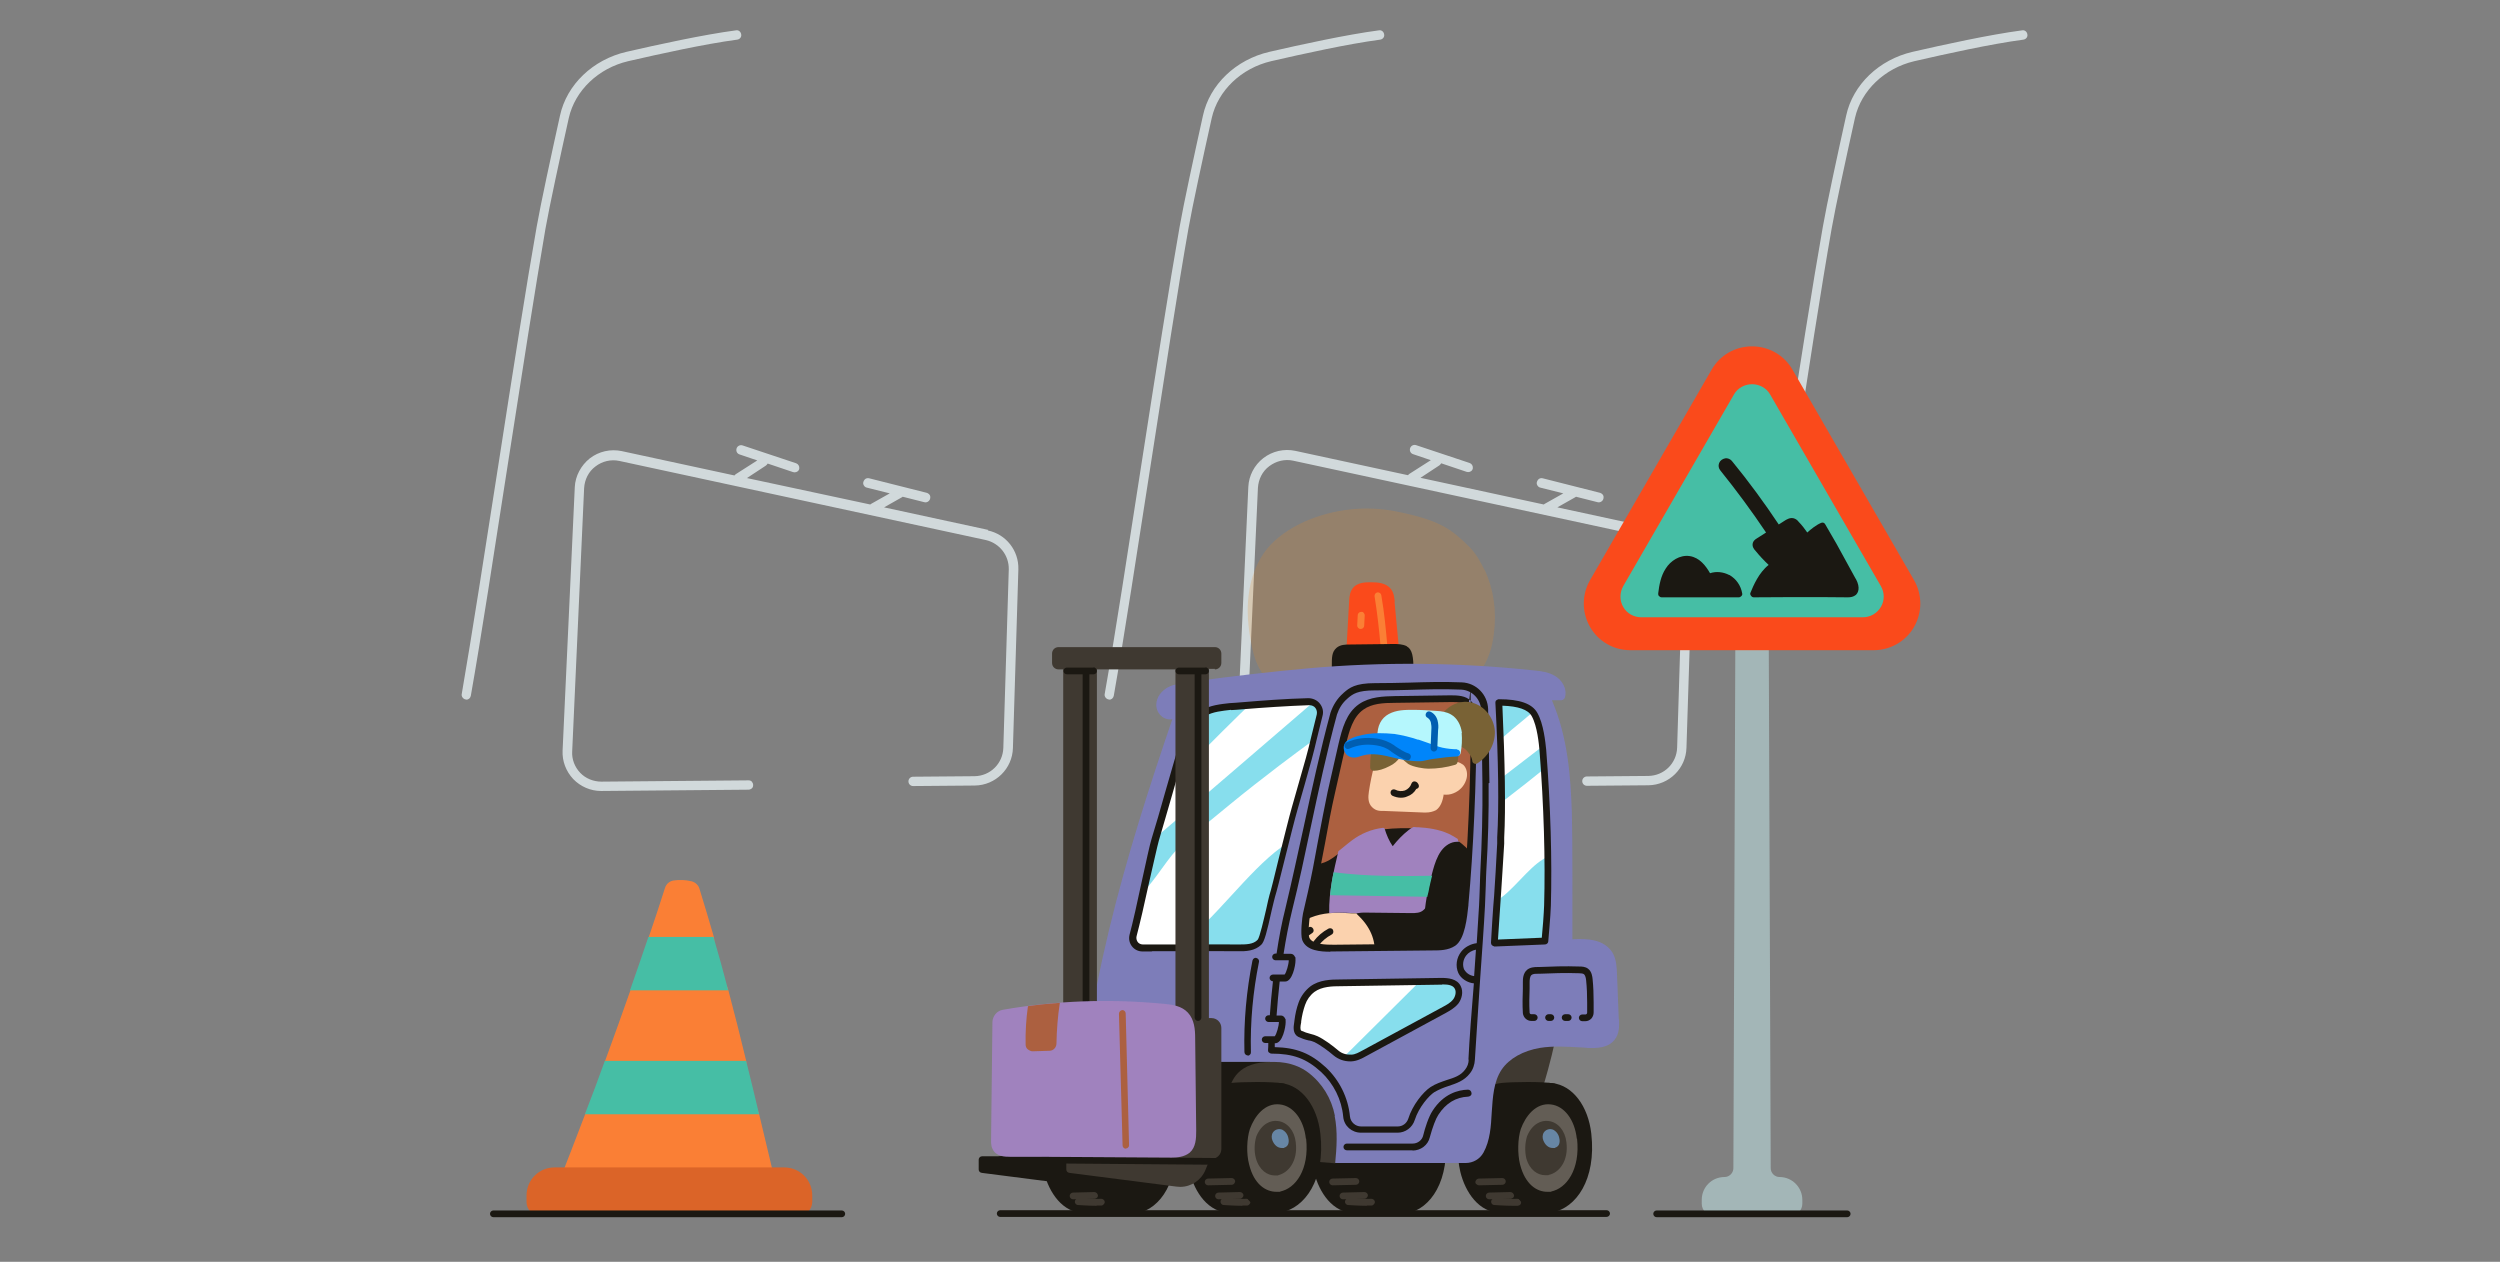 <?xml version="1.0" encoding="UTF-8"?><svg id="a" xmlns="http://www.w3.org/2000/svg" width="964.3" height="486.7" viewBox="0 0 964.3 486.7"><rect x="0" y="0" width="964.3" height="486.7" fill="#808080" stroke="none"/><defs><style>.ds{fill:#46bea5;}.dt{fill:#fbd2ae;}.du{fill:#3f3931;}.dv{fill:#7d7db9;}.dw{fill:#ed871b;isolation:isolate;opacity:.2;}.dx{fill:#a3b6b7;}.dy{fill:#6786a5;}.dz{fill:#0085fa;}.ea{fill:#fff;}.eb{fill:#635d55;}.ec{fill:#1b1812;}.ed{fill:#fa7f35;}.ee{fill:#005eb1;}.ef{fill:#87deed;}.eg{fill:#a082be;}.eh{fill:#fa4a1b;}.ei{fill:#b5f7fd;}.ej{fill:#db6428;}.ek{fill:#d1d9db;}.el{fill:#796235;}.em{fill:#ac6040;}.en{fill:#2a3640;}</style></defs><g id="b"><g id="c"><path id="d" class="ek" d="M381.2,204.4l-40.2-8.7,6.9-3.9c.1,0,.2-.2.3-.2l8.3,2.1c.6.2,1.3,0,1.8-.5s.6-1.2.5-1.8-.7-1.1-1.3-1.3l-22.2-5.6c-.6-.2-1.4,0-1.8.5s-.7,1.2-.5,1.8.7,1.2,1.4,1.3l8.8,2.2-7.1,4c-.1,0-.3.2-.4.3l-47.6-10.2,7.3-4.8c.3-.2.5-.5.7-.8l9.8,3.3c.2,0,.4.1.6.1.9,0,1.7-.6,1.8-1.5s-.4-1.7-1.2-2l-20.7-6.9c-.9-.3-2,.2-2.3,1.2s.2,2,1.2,2.3l6.8,2.3-8.3,5.3c-.2.2-.4.3-.5.5l-43.5-9.4c-4.3-.9-8.8.1-12.3,2.8-3.4,2.7-5.6,6.8-5.8,11.1l-4.7,101.6c-.2,4.1,1.3,8,4.1,11,2.8,2.9,6.7,4.6,10.7,4.6h.2l56.7-.5c.5,0,.9-.2,1.3-.5.4-.4.5-.8.5-1.3s-.2-.9-.5-1.3c-.4-.4-.8-.5-1.3-.5l-56.7.5c-3.1,0-6.1-1.2-8.2-3.4s-3.3-5.2-3.1-8.3l4.6-101.5c.2-3.3,1.7-6.4,4.4-8.4,2.6-2,6-2.8,9.2-2.1l141.3,30.5c5.3,1.2,9,5.9,8.9,11.3l-2.1,68.9c-.2,6-5,10.8-11.1,10.9l-23.7.2c-1,0-1.8.8-1.8,1.8s.8,1.8,1.8,1.8h0l23.8-.2c8-.1,14.5-6.5,14.7-14.5l2.1-68.9c.2-7.2-4.7-13.5-11.8-15Z"/><path id="e" class="ek" d="M640.9,204.4l-40.2-8.7,6.9-3.9c.1,0,.2-.2.3-.2l8.3,2.1c.6.2,1.3,0,1.8-.5s.6-1.2.5-1.8-.7-1.1-1.3-1.3l-22.1-5.6c-.6-.2-1.4,0-1.8.5s-.7,1.2-.5,1.8c.2.6.7,1.2,1.4,1.3l8.8,2.2-7.1,4c-.1,0-.3.2-.4.3l-47.6-10.3,7.3-4.8c.3-.2.5-.5.7-.8l9.8,3.3c.2,0,.4.1.6.1.9,0,1.7-.6,1.8-1.5s-.4-1.7-1.2-2l-20.7-6.9c-.9-.3-2,.2-2.3,1.2s.2,2,1.2,2.3l6.8,2.3-8.3,5.3c-.2.2-.4.3-.5.5l-43.5-9.4c-4.3-.9-8.8.1-12.3,2.8-3.5,2.7-5.6,6.8-5.8,11.1l-4.6,101.6c-.2,4.1,1.3,8,4.1,11s6.7,4.6,10.7,4.6h.2l56.7-.5c.5,0,.9-.2,1.3-.5.4-.4.5-.8.5-1.3s-.2-.9-.5-1.3c-.4-.4-.8-.5-1.3-.5l-56.7.5c-3.1,0-6.1-1.2-8.2-3.4-2.1-2.2-3.3-5.2-3.1-8.3l4.6-101.5c.2-3.3,1.7-6.4,4.4-8.4s6-2.8,9.2-2.1l141.3,30.5c5.3,1.2,9,5.9,8.9,11.3l-2.1,68.9c-.2,6-5,10.8-11.1,10.9l-23.7.2c-1,0-1.8.8-1.8,1.8s.8,1.8,1.8,1.8h0l23.7-.2c8-.1,14.5-6.5,14.7-14.5l2.2-68.9c.2-7.2-4.8-13.5-11.8-15Z"/><path id="f" class="ek" d="M179.9,269.8h-.3c-1-.2-1.7-1.2-1.5-2.1,3.8-22,9.2-56.6,14.4-90.1,5.2-33.5,10.6-68.1,14.5-90.1,1.5-8.6,5.7-28,9-42.9,2.6-12,12.7-21.6,25.6-24.6,12.2-2.8,29.5-6.6,42.3-8.3,1-.2,1.9.6,2,1.6.2,1-.6,1.9-1.6,2-12.7,1.7-29.8,5.5-42,8.3-11.5,2.7-20.5,11.3-22.9,21.9-3.3,14.8-7.5,34.2-9,42.7-3.8,22-9.2,56.6-14.4,90.1-5.2,33.5-10.5,68.1-14.4,90.1-.2.9-.9,1.5-1.8,1.5Z"/><path id="g" class="ek" d="M427.9,269.8h-.3c-1-.2-1.7-1.2-1.5-2.1,3.9-22,9.2-56.6,14.4-90.1,5.2-33.4,10.6-68.1,14.5-90.1,1.5-8.6,5.7-28,9-42.9,2.6-12,12.7-21.6,25.6-24.6,12.2-2.8,29.5-6.6,42.3-8.3,1-.2,1.9.6,2,1.6.2,1-.6,1.9-1.6,2-12.7,1.7-29.8,5.5-42,8.3-11.5,2.7-20.5,11.3-22.9,21.9-3.3,14.8-7.5,34.2-9,42.7-3.9,22-9.2,56.6-14.4,90.1-5.2,33.4-10.5,68.1-14.4,90.1-.2.9-.9,1.5-1.8,1.5Z"/><path id="h" class="ek" d="M675.9,269.8h-.3c-1-.2-1.7-1.2-1.5-2.1,3.9-22,9.2-56.6,14.5-90.1,5.2-33.5,10.6-68.1,14.5-90.1,1.5-8.6,5.7-28,9-42.9,2.6-12,12.7-21.6,25.6-24.6,12.2-2.8,29.5-6.6,42.3-8.3,1-.2,1.9.6,2,1.6.2,1-.6,1.9-1.6,2-12.7,1.7-29.8,5.5-42,8.3-11.5,2.7-20.5,11.3-22.9,21.9-3.3,14.8-7.5,34.2-9,42.7-3.9,22-9.2,56.6-14.4,90.1s-10.6,68.1-14.5,90.1c-.2.9-.9,1.5-1.8,1.5Z"/></g><g id="i"><g id="j"><g id="k"><g id="l"><path id="m" class="dx" d="M686.4,454c-1.8,0-3.4-1.5-3.4-3.4h0l-.8-215.5c0-.7-.6-1.3-1.3-1.3h-10.2c-.4,0-.7.2-.9.4s-.4.6-.4.9l-.8,215.5c0,1.8-1.5,3.4-3.4,3.4-4.9,0-8.8,3.9-8.8,8.8v1.5c0,2.6,2.1,4.6,4.6,4.6h29.6c2.6,0,4.6-2.1,4.6-4.6v-1.5c0-4.8-3.9-8.8-8.8-8.8h0Z"/><path id="n" class="eh" d="M738.3,223.8l-46.9-81.2c-3.2-5.6-9.1-9-15.6-9s-12.4,3.4-15.6,9l-46.9,81.2c-3.2,5.6-3.2,12.4,0,18,3.2,5.6,9.1,9,15.6,9h93.8c6.4,0,12.4-3.4,15.6-9,3.2-5.6,3.2-12.4,0-18h0Z"/><path id="o" class="ds" d="M725.5,226.1l-42.7-73.9c-1.4-2.5-4.1-4-7-4s-5.6,1.5-7,4l-42.7,73.9c-1.4,2.5-1.4,5.6,0,8,1.4,2.5,4.1,4,7,4h85.4c2.9,0,5.5-1.5,7-4s1.4-5.6,0-8h0Z"/><path id="p" class="ec" d="M715.8,223.3l-7.4-13.5c-1.3-2.2-4.3-7.4-4.4-7.6-.3-.6-1-.8-1.6-.5-1.9.8-4,2.5-5.3,3.7-1-1.4-2-2.8-3.3-4.1-.5-.7-1.2-1.2-2-1.4-1.4-.3-2.5.4-3.2.8l-2.5,1.6c-5.6-8.4-11.6-16.6-18-24.4-.6-.8-1.7-1.3-2.7-1.1s-1.9.8-2.3,1.8-.2,2.1.5,2.9c6.2,7.7,12.1,15.7,17.6,23.9l-3.6,2.3c-.7.4-1.3,1-1.5,1.7-.4,1.4.5,2.5.9,2.9,1.6,2,3.4,3.9,5.2,5.6-3.8,3-5.9,8-7,10.7-.2.4-.1.8.2,1.2.3.4.6.6,1.1.6h0c.3,0,24.6-.2,36,0h.3c1.1,0,2.1-.2,3-.9.8-.7,2-2.6,0-6.3Z"/><path id="q" class="ec" d="M667,221.8c-2.3-1.2-5-1.5-7.4-.7-1.6-2.8-4-6-7.8-6.6-3.9-.6-7.5,1.9-9.3,4.8-1.9,2.9-2.5,6.3-2.9,9.6,0,.4,0,.7.3,1,.3.3.6.5,1,.5h29.8c.4,0,.7-.2,1-.5.3-.3.4-.7.3-1-.5-3-2.3-5.6-4.9-7.1h0Z"/><path id="r" class="ec" d="M712.5,469.5h-73.5c-.7,0-1.3-.6-1.3-1.3s.6-1.3,1.3-1.3h73.5c.7,0,1.3.6,1.3,1.3s-.6,1.3-1.3,1.3Z"/></g></g></g></g><g id="s"><g id="t"><g id="u"><g id="v"><path id="w" class="ed" d="M214.8,458c3.7-9.4,7.3-18.8,10.9-28.2,1.5-4,9.4-12.2,9.4-12.2,0,0-2.7-5.6-1.7-8.4,3.3-9.1,6.6-18.1,9.8-27.3,1.2-3.5,8.4-10.3,8.4-10.3,0,0-2.5-6.9-1.3-10.3,2.1-6.2,4.2-12.5,6.2-18.8.5-1.6,1.8-2.7,3.5-2.9,2.2-.3,4.5-.2,6.6.3,1.5.3,2.8,1.5,3.2,2.9,1.9,6.1,3.7,12.3,5.5,18.4,1,3.4-1.9,10.3-1.9,10.3,0,0,6.7,6.9,7.5,10.3,2.4,9.1,4.7,18.1,6.9,27.3.8,3.5-2.3,10.3-2.3,10.3,0,0,6.4,6.9,7.3,10.3,2.3,9.5,4.5,19,6.8,28.5l-84.8-.4Z"/><path id="x" class="ej" d="M302.5,450.3h-88.6c-6,0-10.8,4.8-10.8,10.8v2.6c0,2.9,2.4,5.2,5.2,5.2h99.7c2.9,0,5.2-2.3,5.3-5.2v-2.6c0-6-4.8-10.8-10.8-10.8h0Z"/><path id="y" class="ds" d="M243.1,382h37.8c-1.8-6.9-3.7-13.8-5.7-20.6h-25.1c-2.3,6.9-4.7,13.7-7.1,20.6Z"/><path id="z" class="ds" d="M225.6,429.8h67.2c-1.6-6.9-3.3-13.7-5-20.6h-54.5c-2.5,6.9-5,13.7-7.7,20.6Z"/><path id="aa" class="ec" d="M324.7,469.5h-134.4c-.7,0-1.3-.6-1.3-1.3s.6-1.3,1.3-1.3h134.4c.7,0,1.3.6,1.3,1.3s-.6,1.3-1.3,1.3Z"/></g></g></g></g><g id="ab"><g id="ac"><g id="ad"><g id="ae"><g id="af"><g id="ag"><path id="ah" class="em" d="M517.7,287.1c1.3-5.4,2.8-11.3,7.3-14.5,3.7-2.6,8.5-2.8,13.1-2.8l21.5-.3c2.5,0,5.2,0,7,1.8,1.6,1.7,1.8,4.3,1.8,6.7,0,21.9-1,49-3.1,70.8-.4,4.1-1.1,12.7-4.5,15-2.3,1.5-5.1,1.6-7.9,1.6l-38.4.4c-3.2,0-9.4.2-10.9-3.6-.7-1.8,0-7.9.4-9.6.6-2.8,1.3-5.5,1.9-8.3,2.6-11.2,5.1-27.5,7.7-38.6,1.4-6.2,2.7-12.4,4.1-18.6Z"/><path id="ai" class="ec" d="M578,354.3c-.8-3.6-1.8-7.1-3-10.6-1.3-3.8-2.9-7.4-4.9-10.7v-.2c-2.7-4.6-6.6-8.3-11.3-10.6-4-1.9-8.3-2.4-11.6-2.6-4.6-.3-9.1-.2-13.6.3-4.3.5-8.4,2.1-11.8,4.8-1.2.9-2.3,1.8-3.4,2.8-2.4,2-4.7,4-7.4,5.1-4.3,1.6-8.9,1.6-13.7,1.5h-1.8c-1.3,0-4,0-4,0-.5,0-1,.3-1.3.8s0,1.1.3,1.5c1.3,1.2,2,4.4,1.5,6.4l-.7,2,.5.5c.4.4.5.8.3,1.3l-1.2,3.7c-.4,2.1-1.8,3.9-3.8,4.9l8.5,2,1.1,12.7c0,.7.6,1.2,1.3,1.2h79.9c.7,0,1.3-.6,1.3-1.3.4-5.2,0-10.3-1-15.4h0Z"/><path id="aj" class="eg" d="M562.6,323.8c-1.2-.8-2.4-1.5-3.6-2.1-4.1-1.9-8.5-2.4-11.8-2.6-.5,0-1.1,0-1.7-.1-.1,0-.2,0-.3,0-.7.3-1.3.7-1.9,1.2-2.3,1.8-4.3,3.9-6.1,6.2-1.4-2-2.4-4.4-3.1-6.7-.1-.3-.4-.4-.6-.4-4.4.5-8.5,2.2-12.1,4.9-1.2.9-2.4,1.9-3.5,2.8l-1.5,1.2c-.1,0-.2.2-.2.3-1.7,7.2-3.7,15.5-3.5,23.7h0c2.9-.2,5.9-.2,8.8,0h1.5c0,0,.1.2.1.2.3-.1.5-.2.8-.2.7-.1,1.4-.2,2.1-.2l18.3.2c1.8,0,3.6,0,4.9-1.3.2-.2.3-.3.4-.4,0,0,.1-.2.1-.3.3-2.7.8-5.3,1.4-8,.5-2.2,1-4.4,1.6-6.5.7-2.5,1.6-5.3,3.2-7.5,1.6-2.2,3.9-3.5,6-3.5s.4-.2.5-.4c0-.2,0-.5-.2-.6h.2Z"/><path id="ak" class="dt" d="M491.1,344.6l.7-2c.6-2-.2-5.2-1.5-6.4-.1-.1-.2-.3-.3-.4-3.7-.4-7.5-.8-11.4,0-3.2.7-6.2,2-9,3.9-2.9,2-4.7,4.2-5.8,7.2s-1.2,5.9.1,8.2c1.8,3.3,4.5,5,7.3,5s1.5-.1,2.2-.4c2.1-.7,5-2.7,6.4-4.3.5-.5.9-1,1.3-1.6,1.2.9,2.6,1.4,4,1.4.4,0,.8,0,1.3-.2,2-.6,3.9-2.8,4.2-5l1.1-3.7c.2-.5,0-.9-.3-1.3l-.4-.5Z"/><path id="al" class="ec" d="M483,354.7c-.5,0-.9-.3-1.2-.7s-.2-1,.1-1.4c1.2-1.7,1.7-3.3,1.5-4.7-.1-.6-.3-1.2-.4-1.7s-.3-1-.5-1.6c-.1-.5,0-1,.4-1.3s.9-.4,1.3-.3c.5.2.8.6.8,1,.1.4.2.9.4,1.3.3.7.4,1.4.5,2.1.3,2.1-.4,4.3-2,6.6-.2.3-.6.5-1,.5Z"/><path id="am" class="en" d="M496.2,347.8c-.2,0-.3,0-.5-.1-.7-.3-1-1-.7-1.7,1-2.6,1.1-7.4-.3-10.1-.2-.4-.2-.9,0-1.3.3-.4.7-.6,1.2-.6s.9.3,1.1.7c1.9,3.5,1.7,9.1.5,12.3-.2.5-.6.8-1.2.8h0Z"/><path id="an" class="dt" d="M564.2,294.9h0c-.9-.7-2-1.1-3.3-1.2-.5,0-1-.1-1.5-.1v-.2c.3-1.2.8-3.7-.9-5.3-.9-.9-2.2-1.2-3.4-1.3-5.8-.7-11.7-.7-17.6,0-1.6.2-3.5.6-4.8,2-1.5,1.6-2,3.7-2.4,5.6,0,.3-.2.6-.2.8-.9,3.4-1.6,6.8-2.1,10.2-.3,2-.4,4.3,1.2,5.9s3.1,1.5,4.8,1.5l15,.6h1.1c1.3,0,2.6-.3,3.8-.9,2-1.4,2.6-4,2.9-5.6v-.4c1.4.1,2.6,0,3.8-.5,2.3-.9,4.1-2.7,4.9-5.1.7-1.9.5-4.6-1.3-6.1Z"/><path id="ao" class="ec" d="M540.4,307.7c-1.2,0-2.3-.3-3.4-.8-.6-.4-.8-1.2-.5-1.8.3-.6,1.1-.8,1.7-.5,1.1.6,2.5.7,3.7.3,1.2-.5,2.1-1.4,2.5-2.6.2-.5.5-.8,1-.9.5,0,.9.1,1.3.5l.3.4c.2.3.3.6.3.9,0,.4-.2.7-.5.9-.2.1-.3.2-.5.2-.8,1.4-2,2.4-3.5,2.9-.8.4-1.7.5-2.6.5h0Z"/><path id="ap" class="en" d="M501.9,356.2c-.7-2.8-1.8-5.5-3.4-7.9-1.4-2.3-3.3-4.4-5.5-5.9-.3-.2-.5-.4-.8-.5-7.2-4.6-16.8-2.6-21.8,4.4-4,5.6-4.9,14.2-2.3,22.4,2.6,8.1,7.8,13.3,14.3,14.3.9.1,1.8.2,2.8.2,3.7,0,8-.9,10.8-3.7,2-2,3.7-4.4,4.8-7,.6-1.4,1.2-2.9,1.5-4.4.2-.8.3-1.7.2-2.6v-.8c.2-2.9,0-5.8-.7-8.5h0ZM492.2,371.6h0c-1.8,3.1-5.8,4.1-9.8,2.4-4.2-1.8-7.5-7.3-7.9-13.1-.3-5.5,2.6-10.7,6.8-12.2.8-.3,1.8-.5,2.7-.5,3,0,5.8,1.6,7.6,4,1.2,1.7,2.1,3.9,2.7,6.9.7,3.6-.2,9.1-2.2,12.5h0Z"/><path id="aq" class="dt" d="M482.9,345c-.2-.4-.3-.9-.4-1.3-.2-1,0-3.7.5-4.1.8-.7,1.2-1.5,1-2.3-.2-.8-.7-1.5-1.5-1.8-.2-.1-.4-.2-.6-.1-1.1,0-2.1.2-3.3.4-3.2.7-6.2,2-9,3.9-2.9,2-4.7,4.2-5.8,7.2s-1.2,5.9.1,8.2c1.8,3.3,4.5,5,7.3,5s1.5-.1,2.2-.4c2.1-.7,5-2.7,6.4-4.3,2.7-2.9,3.9-5.7,3.5-8.3-.1-.7-.3-1.4-.5-2.1Z"/><path id="ar" class="ec" d="M479.6,355.3c-.3,0-.6-.1-.8-.3-3.4-2.5-6.6-7.3-6.1-12.2,0-.7.7-1.3,1.4-1.2.7,0,1.3.7,1.2,1.4-.4,3.9,2.3,7.7,5,9.8.5.3.6.9.5,1.5s-.7.9-1.3.9h0Z"/><path id="as" class="ec" d="M474.7,359.1c-.2,0-.4,0-.6-.2-3.7-2-5.9-6.8-6.2-10.4,0-.7.5-1.4,1.2-1.4.7,0,1.4.5,1.4,1.2.3,2.9,2,6.9,4.9,8.4.5.3.8.9.6,1.5s-.7.9-1.3.9h0Z"/><path id="at" class="ec" d="M506.9,370.9c-3.5-5.7-9.3-9.9-16.5-11.8-5.3-1.4-10.7-1.4-16-1.4h-3.1c-24.4-.1-38.2.2-38.3.2-.7,0-1.3.6-1.3,1.3v12.7c0,.4.1.7.3.9.3.3.6.4.9.4h0l72.8-.3c.5,0,.9-.3,1.2-.7.2-.4.2-.9,0-1.3Z"/><path id="au" class="ds" d="M551.8,337.8c-11.3.2-24.3.3-36.9-1.3h-.5c0,0-.1.4-.1.4-.6,2.8-.9,5.3-1.2,7.8v.6c0,0,37,.6,37,.6h.5v-.4c.3-.9.5-1.9.7-3.1.3-1.2.5-2.4.9-3.9l.2-.7h-.7Z"/><path id="av" class="dt" d="M530,369.3c1-5.6-1-11.1-5.6-15.7l-1.3-1.3h-1.5c-4.7-.3-9.6-.5-14.3,1-9,3-14.5,8.7-15.4,16,0,.4,0,.8.3,1s.6.5,1,.5h38c-.4,0-.7-.2-1-.5-.3-.3-.4-.7-.3-1.1h0Z"/><path id="aw" class="ec" d="M499.1,370.9h0c-.4,0-.7-.2-.9-.4s-.4-.6-.4-.9c.1-4.9,2.7-9.3,6.9-11.9.6-.4,1.4-.2,1.8.5s.2,1.4-.5,1.8c-3.4,2-5.5,5.7-5.6,9.6,0,.8-.6,1.4-1.3,1.4Z"/><path id="ax" class="ec" d="M505.3,370.9h-.2c-.4,0-.6-.2-.8-.5-.2-.3-.3-.6-.3-1,.7-4.5,3.8-8.7,8.4-11.2.4-.2.9-.2,1.3,0s.6.7.6,1.2-.3.9-.7,1.1c-3.9,2.1-6.6,5.6-7.1,9.2-.1.7-.6,1.2-1.3,1.2Z"/><path id="ay" class="du" d="M600.2,394.2c-.6-.7-1.5-.8-2.1-.8s-1.6-.2-2.4-.7c-1.5-1.1-3.4-1.5-5-1.8h-.2c-2.5-.6-4.9-.9-7.4-1-5.1-.3-10.3,0-14.9.3-5.6.3-11.8,1-15.5,5.6-2.8,3.6-3,8.2-3,13.1v23.7c.1,1.6.1,4.8,2.4,6.4,1.4,1,3.1,1,4.4,1h15.3c3.4,0,7.3-.1,10.7-1.9,3.1-1.7,5.3-4.7,6.9-7,.3-.5.6-1,.9-1.5,2.4-4,4.3-8.3,5.6-12.8,1.2-3.9,4.2-15.3,4.8-20.1.2-.8,0-1.7-.4-2.3h0Z"/><path id="az" class="ec" d="M599.3,417.9c-4.3-.8-15.9-.6-20-.2-4,.4-11.3,2.8-15.5,14.1-1.8,5.5-2,14.2-.5,20.3,1.9,7.7,7.1,15.7,15.6,15.7h.6c8.7-.4,17.4,0,17.5,0,.7,0,1.3-.5,1.4-1.2,0-.1,1.6-11.8,2.6-23.4,2-22.7.4-25-1.6-25.3Z"/><path id="ba" class="du" d="M583.6,465.1c-3.1,0-7-.3-7.2-.3-.5,0-.9-.3-1.1-.7-.2-.4-.2-.9.1-1.3s.7-.6,1.2-.6c0,0,5.6.4,8.7.2.7,0,1.3.5,1.4,1.3s-.5,1.3-1.3,1.4c-.5,0-1.1,0-1.8,0Z"/><path id="bb" class="du" d="M574.4,462.6c-.7,0-1.3-.6-1.3-1.3s.6-1.3,1.3-1.3l8.2-.2c.7,0,1.3.6,1.4,1.3,0,.4-.1.7-.4.9s-.6.4-.9.4l-8.3.2h0Z"/><path id="bc" class="du" d="M570.5,457.2c-.5,0-.9-.3-1.2-.6s-.3-.9,0-1.3c.2-.4.7-.7,1.2-.7l9-.2c.7,0,1.3.6,1.3,1.3s-.6,1.3-1.3,1.3l-9,.2h0Z"/><path id="bd" class="ec" d="M557.4,438.1c0-.7-.6-1.2-1.3-1.2h-48.7c-.7,0-1.3.5-1.3,1.2-.5,4.8-.2,10.1.8,14.1,1.9,7.7,7.1,15.7,15.6,15.7h.6c5.4-.3,10.8-.2,14.2-.1,1.8.4,3.6.5,5.4.2,4.6-.8,8.8-4.1,11.5-9.1,3-5.5,4.1-12.7,3.3-20.7Z"/><path id="be" class="du" d="M527.2,465.1c-3.1,0-7-.3-7.2-.3-.7,0-1.3-.7-1.2-1.4s.7-1.3,1.4-1.2c0,0,5.6.4,8.7.2.5,0,.9.2,1.2.6s.3.9,0,1.3-.6.7-1.1.7c-.6,0-1.2,0-1.8,0Z"/><path id="bf" class="du" d="M518,462.6c-.7,0-1.3-.6-1.3-1.3s.6-1.3,1.3-1.3l8.2-.2c.5,0,.9.2,1.2.6s.3.9,0,1.3-.6.7-1.1.7l-8.3.2h0Z"/><path id="bg" class="du" d="M514,457.2c-.7,0-1.3-.6-1.3-1.3s.6-1.3,1.3-1.3l9-.2c.7,0,1.3.6,1.3,1.3s-.6,1.3-1.3,1.3l-9,.2h0Z"/><path id="bh" class="ec" d="M453.2,438.1c0-.7-.6-1.2-1.3-1.2h-48.7c-.7,0-1.3.5-1.3,1.2-.5,4.8-.2,10.1.8,14.1,1.9,7.7,7.1,15.7,15.6,15.7h.6c5.4-.3,10.8-.2,14.2-.1,1.8.4,3.6.5,5.4.2,4.6-.8,8.8-4.1,11.5-9.1,3-5.5,4.1-12.7,3.2-20.7Z"/><path id="bi" class="du" d="M423,465.1c-3.1,0-7-.3-7.2-.3-.7,0-1.3-.7-1.2-1.4s.7-1.3,1.4-1.2c0,0,5.6.4,8.7.2.5,0,.9.2,1.2.6s.3.9,0,1.3-.6.7-1.1.7c-.6,0-1.2,0-1.8,0Z"/><path id="bj" class="du" d="M413.9,462.6c-.7,0-1.3-.6-1.3-1.3s.6-1.3,1.3-1.3l8.2-.2c.7,0,1.3.6,1.4,1.3,0,.4-.1.7-.4.9s-.6.4-.9.4l-8.3.2h0Z"/><path id="bk" class="dw" d="M572.5,219.7c-1.3-2.7-3.1-6.2-5.9-8.9-6.6-6.5-10.9-10.1-27.9-13.5-11.9-2.4-24.2-1-35.3,3.8-6.2,2.8-11.1,6.3-14.6,10.5-3.9,4.8-6.4,11.1-7.2,18.1-.7,5.7-.3,12.1,1.2,19.3h0c0,.3.2.7.2,1,.8,3.7,1.9,6.6,3.4,8.9,1.5,2.4,3.8,5,6.9,5.3h1.4c.8.2,1.6.2,2.4.3,1.9.3,3.8.5,5.7.8l1.8.3c3.2.5,6.4.9,9.7,1.4,4.4.6,8.1,1,11.6,1.3s6.8.4,10,.4c8.5,0,16-1,22.7-2.9.8-.2,1.6-.5,2.3-.7,1.3-.5,2.6-.9,3.8-1.5.3-.1.5-.2.8-.3.8-.3,1.5-.6,2.2-1.1,1.8-1.4,3.3-3.1,4.4-5,2.1-3.4,3.5-7.6,4.1-12.6,1.2-8.9-.1-17.5-3.6-24.9Z"/><path id="bl" class="eh" d="M538,232.1c-.2-1.5-.3-3.4-1.5-4.9-1.9-2.5-5.5-2.6-7.4-2.6-1.8,0-5.5-.2-7.4,2.4-1.1,1.5-1.2,3.3-1.3,4.7l-1,17.8c0,.4.1.7.4,1s.6.4.9.4h0l17.6-.4c.4,0,.7-.2.9-.4s.4-.6.3-1l-1.6-17Z"/><path id="bm" class="ed" d="M533.8,250.3c-.7,0-1.3-.5-1.3-1.2-.5-5.7-1.2-12.3-2.3-19.1-.1-.7.4-1.4,1.1-1.5s1.4.4,1.5,1.1c1.2,6.9,1.8,13.6,2.3,19.3,0,.7-.5,1.4-1.2,1.4h-.1Z"/><path id="bn" class="ed" d="M524.8,242.6h0c-.4,0-.7-.2-.9-.4-.3-.3-.4-.6-.4-.9l.2-4c0-.7.6-1.3,1.4-1.3s.7.2.9.4c.3.3.4.6.4.9l-.2,4c0,.7-.6,1.3-1.3,1.3h0Z"/><path id="bo" class="ec" d="M542.7,249.3c-1.7-.9-3.7-.9-5.3-.9l-16.9.2c-1.4,0-3.5,0-5,1.3-1.8,1.6-1.8,3.6-1.8,7.2v1.3c0,.7.6,1.3,1.3,1.3s1.3-.6,1.3-1.3h26.3c0,.7.6,1.3,1.3,1.3s1.3-.6,1.3-1.3c0-5-.4-7.9-2.6-9.1Z"/><path id="bp" class="dv" d="M624.4,393.2h0c-.1-3.4-.6-14.2-.7-17.6-.1-2.5-.2-5.5-1.7-8.1-3.3-5.3-9.8-5.5-15.5-5.2,0-9.4.1-39.3-.2-48.9-.5-14-1.5-28.8-7.7-43.3h3.7c.6-.1,1.1-.5,1.3-1,1-3.3-1-6.7-3.7-8.3-2.4-1.5-5.1-1.9-8.2-2.2-29-3.1-58.2-3.4-87.2-.8-13.2,1.2-28.5,2.9-46.7,5.4-2.3.3-5,.7-7.3,1.9-2.2,1.2-4.5,3.6-4.5,6.8,0,1.7.8,3.4,2.2,4.5,1.1.9,2.6,1.3,4,1h0c-17.5,51.2-35.4,109.8-36.1,165.1,0,.4.1.7.4.9s.6.4.9.4c.3.1.6.3.9.4.6.4,1.4.7,2.2.8h50.1l10.6-4.6,34,8.2h50.1c2.9,0,5.5-1.5,6.9-4,2.6-4.7,2.9-10.2,3.2-15.6.4-5.8.7-11.7,3.8-16.4,2.9-4.3,8.3-7.3,14.8-8.4,5-.8,10.2-.5,15.3-.2,1,0,2,.1,3,.2,3.7.2,8.2,0,10.6-3.3,1.7-2.2,1.7-5,1.6-7.8ZM565.3,348.7c-.4,4.1-1.1,12.7-4.5,15-2.3,1.5-5.1,1.6-7.9,1.6l-38.4.4c-3.2,0-9.4.2-10.9-3.6-.7-1.8,0-7.9.4-9.6.6-2.8,1.3-5.5,1.9-8.3,2.6-11.2,5.1-27.5,7.7-38.6,1.4-6.2,2.8-12.4,4.2-18.5,1.3-5.4,2.8-11.3,7.3-14.5,3.7-2.6,8.5-2.8,13.1-2.8l21.5-.3c2.5,0,5.2,0,7,1.8,1.6,1.7,1.8,4.3,1.8,6.7-.1,21.9-1.1,48.9-3.2,70.7h0Z"/><path id="bq" class="ef" d="M504.9,270.6c-12.3.4-27.5,1.8-30.1,1.9-3.6.4-7.4.8-10.4,2.6-4.8,2.8-6.7,8.2-8.2,13.1-3,9.7-7.5,26-10.5,35.7-1.4,4.5-6.2,28.3-8.5,36.9-.3,1.2,0,2.4.7,3.4.7.9,1.8,1.5,3,1.5,12.3,0,24.6-.3,37,0,3,0,6.1,0,8.3-2.1,1.5-1.5,3.9-14.9,4.9-17.9,1-3.1,6.8-27.3,8.7-33.7,1.9-6.3,3.7-12.7,5.4-19,1.3-4.8,2.7-11.2,4.2-16.9.4-1.3,0-2.7-.7-3.7-.9-1.1-2.3-1.7-3.6-1.6Z"/><path id="br" class="du" d="M514.9,430.4c-1.3-6.7-4.9-12.6-10.3-16.7-2.5-1.9-6.8-4.1-13.2-4.1h-65.5l1.6,35.5h42.9l44.6,3.6c.6-6.1,1-12.3-.2-18.3Z"/><path id="bs" class="ef" d="M578.1,270.9c6.2,0,11.8,1,13.8,4.6,2,3.6,2.9,9.6,3.2,13.6,1.5,19,2.4,41,1.8,60-.1,3.7-1,13.7-1,13.7l-19.6.8s.9-15.1,1.2-17.9c.4-4.4,1.1-18.4,1.3-22.8.6-11.1.4-28.6-.7-52.1Z"/><path id="bt" class="ec" d="M473.6,422.8c1-6.4,4-13.2,16.9-13.2h-25.7c.2,3.7.4,7.3.9,11,.1,1,.3,2.1.9,3,.9,1.3,6.2,3.8,7-.8Z"/><path id="bu" class="ec" d="M494.9,417.9c-4.3-.8-15.9-.6-20-.2-4,.4-11.3,2.8-15.5,14.1-1.8,5.5-2,14.2-.5,20.3,1.9,7.7,7.1,15.7,15.6,15.7h.6c8.7-.4,17.4,0,17.5,0,.7,0,1.3-.5,1.4-1.2,0-.1,1.6-11.8,2.6-23.4,2-22.7.4-25-1.6-25.3Z"/><path id="bv" class="du" d="M479.2,465.1c-3.1,0-7-.3-7.2-.3-.7,0-1.3-.7-1.2-1.4,0-.7.7-1.3,1.4-1.2,0,0,5.6.4,8.7.2.5,0,.9.2,1.2.6s.3.9,0,1.3-.6.7-1.1.7c-.6,0-1.2,0-1.8,0Z"/><path id="bw" class="du" d="M470,462.6c-.7,0-1.3-.6-1.3-1.3s.6-1.3,1.3-1.3l8.2-.2c.5,0,.9.2,1.2.6s.3.9,0,1.3-.6.7-1.1.7l-8.3.2h0Z"/><path id="bx" class="du" d="M466,457.2c-.7,0-1.3-.6-1.3-1.3s.6-1.3,1.3-1.3l9-.2c.5,0,.9.2,1.2.6s.3.9,0,1.3c-.2.4-.6.7-1.1.7l-9,.2h0Z"/><path id="by" class="ec" d="M509.3,437.3c-1.2-10.7-7.2-18.6-15-19.5-7.2-.9-13.9,4.5-17.6,14-1.8,5.5-2,14.2-.5,20.3,3,11.6,9.9,15.7,15.7,15.7s1.5,0,2.3-.2c9-1.6,17.1-12.5,15.1-30.3Z"/><path id="bz" class="eb" d="M503.7,439.2c-.8-7.3-4.8-12.6-10-13.2-5.8-.7-9.8,4.5-11.6,9.5-1.2,3.7-1.4,9.5-.3,13.6,1.9,7.9,6.6,10.6,10.5,10.6s.9,0,1.4-.1c6-1.1,11.4-8.5,10.1-20.4Z"/><path id="ca" class="du" d="M499.8,440.6c-.5-4.5-3.3-7.8-6.9-8.2-2.7-.4-6.3,1-8.3,5.9-.8,2.7-.9,5.6-.2,8.4,1.3,4.7,4.5,6.7,7.3,6.7s.8,0,1.3-.1c4-.9,7.7-5.5,6.8-12.6Z"/><path id="cb" class="dy" d="M496.7,438.1c-.4-1-1.1-1.8-2-2.3-1.3-.6-2.9-.2-3.7,1-.6.9-.6,2.1-.2,3.1.6,1.5,1.8,2.9,3.6,2.9s.6,0,.9-.1c.7-.2,1.2-.6,1.5-1.2.6-1.3.1-2.8-.1-3.4Z"/><path id="cc" class="ea" d="M578.7,285.4c.2,5.3.3,10.2.4,14.7l15.6-12,.3-.2c-.4-4-1.3-9.2-3.1-12.4-.2-.3-.4-.6-.6-.8-1.2.9-2.3,1.9-3.4,2.8-3.1,2.5-6.2,5.1-9.2,7.8Z"/><path id="cd" class="ea" d="M597.1,330.2c0-11.3-.6-22.2-1.4-33.7l-7.4,5.9-9,7c0,5.3-.1,9.8-.3,13.6-.2,4.4-.9,18.5-1.3,22.8,0,.4,0,.8-.1,1.4,5.8-3.5,11.7-12.2,17.5-15.7.7-.4,1.4-.9,2.1-1.4Z"/><path id="ce" class="ea" d="M506.7,285.4c-4.5,3.3-9,6.7-13.4,10-6.4,4.9-12.7,9.8-18.9,14.9-6.2,5-12.4,10.2-18.5,15.4-5.2,4.5-10.3,14.1-15.4,18.7-1.3,4.6-2.5,13.1-3.4,16.4-.3,1.2,0,2.4.7,3.4s1.8,1.5,3,1.5h12.8c.6-.5,1.3-.9,1.9-1.4,12.9-9.4,25.8-28.1,38.7-37.5l1.2-.8c1.4-4.7,2.8-9.3,4.2-14,1.8-6.3,3.6-12.7,5.4-19,.5-2.3,1.1-4.8,1.7-7.4Z"/><path id="cf" class="ea" d="M481.9,272c-1.3,1.2-2.5,2.3-3.7,3.5-9,8.8-17.9,17.8-26.6,26.9-2.1,6.6-3.6,12.6-5.2,18.1-.2.6-.5,1.6-.8,2.7,20.6-17.7,40.4-34.6,60.9-52.3-.5-.2-1-.3-1.6-.3-7.9.2-16.8.9-23,1.4Z"/><path id="cg" class="ec" d="M444.5,367h-3.8c-1.6,0-3.1-.7-4.1-2-1-1.3-1.3-2.9-.9-4.5,1.2-4.4,3.1-12.9,4.7-20.5,1.7-7.7,3.1-14.3,3.8-16.5,1.5-4.8,3.4-11.4,5.2-17.8,1.8-6.4,3.8-13,5.2-17.9,1.6-5.3,3.7-10.9,8.8-13.8,3.4-2,7.4-2.4,11-2.8h.1c.8,0,2.7-.2,5.4-.4,6-.5,16.1-1.3,24.7-1.5h0c1.7,0,3.4.7,4.5,2.1s1.5,3.1,1,4.8c-.7,2.7-1.4,5.7-2.1,8.5-.7,3-1.4,5.9-2.1,8.4-1.7,6.3-3.6,12.7-5.4,19.1-1,3.4-3.1,11.8-5,19.4-1.7,6.9-3.2,12.8-3.7,14.3-.3.9-.7,3-1.3,5.3-1.8,8.2-2.8,12.1-4,13.2-2.5,2.4-5.9,2.6-9.2,2.5-7-.1-14.1,0-20.9,0-3.9,0-8,0-12.2,0ZM474.8,273.8c-3.3.4-7,.7-9.9,2.4-4.2,2.5-6,7.2-7.5,12.3-1.5,4.8-3.4,11.4-5.2,17.8-1.8,6.4-3.8,13-5.2,17.9-.6,2.1-2.1,9-3.8,16.3-1.7,7.9-3.6,16.1-4.8,20.6-.2.8,0,1.6.4,2.2s1.2,1,2,1c5.3,0,10.7,0,16,0,6.9,0,14-.1,21,0,2.8,0,5.6,0,7.3-1.8.8-.9,2.4-8,3.3-11.8.5-2.4,1-4.5,1.3-5.6.5-1.4,2-7.6,3.6-14.2,1.9-7.5,4-16.1,5-19.5,1.8-6.3,3.6-12.7,5.4-19,.7-2.5,1.4-5.3,2.1-8.3.7-2.8,1.4-5.8,2.1-8.5.2-.9,0-1.8-.5-2.5s-1.4-1.1-2.4-1.1h0c-8.5.3-18.6,1-24.6,1.5-2.6.2-4.6.4-5.5.4h0Z"/><path id="ch" class="ef" d="M506.2,381.5c3.1-2.3,7.1-2.4,10.8-2.5l38.9-.6c2.4,0,5.2.2,6.4,2.4.9,1.7.4,3.9-.8,5.4-1.2,1.5-2.8,2.4-4.4,3.3l-30.8,16.7c-1.6.9-3.3,1.8-5.1,1.8-2.1.2-4.3-.6-6-1.9-2.2-1.9-5.5-4.3-7.7-5.3-1.7-.8-4.2-1-6.3-2.1-1.6-.9-.9-3.4-.7-5,.2-2.3.7-4.5,1.5-6.6.8-2.2,2.2-4.1,4.1-5.6h0Z"/><path id="ci" class="ec" d="M513.2,367.1c-3.7,0-9.3-.3-10.9-4.5-.8-2.3,0-9,.3-10.3l1.9-8.3c1.3-5.6,2.6-12.5,3.8-19.2,1.3-6.7,2.6-13.8,3.8-19.4l4.2-18.5,1.3.3-1.3-.3c1.4-5.9,3-11.9,7.9-15.3,4.2-2.9,9.5-3,13.8-3.1l21.5-.3c2.7,0,5.9.1,7.9,2.2,2,2,2.1,4.9,2.1,7.5,0,23.9-1.2,50.3-3.1,70.9v.3c-.5,4.6-1.3,13.1-5.1,15.7-2.7,1.8-6,1.8-8.6,1.8l-38.6.4h-1ZM560.3,270.8h-.6l-21.5.3c-4.8,0-9.1.3-12.3,2.6-4,2.8-5.5,8.1-6.8,13.7h0l-4.2,18.6c-1.3,5.6-2.6,12.5-3.8,19.2-1.3,6.8-2.6,13.7-3.8,19.3l-1.9,8.3c-.5,1.9-.9,7.5-.4,8.8,1.1,2.8,6.8,2.8,9.5,2.8l38.6-.4c2.3,0,5.1,0,7.2-1.4,2.8-1.9,3.6-10.2,3.9-13.7v-.4c2-20.2,3.1-47.3,3.1-70.7s-.1-4.4-1.4-5.7c-1.4-1.2-3.4-1.3-5.5-1.3Z"/><path id="cj" class="ea" d="M517,379c-3.7,0-7.7.2-10.8,2.5-1.9,1.5-3.3,3.4-4.1,5.6-.8,2.1-1.3,4.4-1.5,6.6-.2,1.6-.9,4.1.7,5,2,1.1,4.6,1.4,6.3,2.1,2.1,1,5.5,3.4,7.7,5.3.9.7,1.9,1.3,3,1.6,7.8-7.8,18.7-18.6,29.3-29.1l-30.6.5Z"/><path id="ck" class="ec" d="M432.4,446.6c-.3-.4-.6-.6-1.1-.6h-52.5c-.7,0-1.3.6-1.3,1.3v3.8c0,.7.5,1.2,1.2,1.3l41.3,5.3c.5,0,.9.1,1.4.1,4.3,0,8.2-2.6,9.8-6.6l1.4-3.5c.2-.4.1-.8-.2-1.2h0Z"/><path id="cl" class="du" d="M468.6,258.2c1.4,0,2.5-1.1,2.5-2.5v-3.6c0-1.4-1.1-2.5-2.5-2.5h-60.3c-1.4,0-2.5,1.1-2.5,2.5v3.6c0,1.4,1.1,2.5,2.5,2.5h1.8v134.6h-1.9c-2.1,0-3.8,1.7-3.8,3.8v46.7c0,2.1,1.7,3.8,3.8,3.8h3.1v4c0,.7.5,1.2,1.2,1.3l41.3,5.3c.5,0,.9.1,1.4.1,4.3,0,8.2-2.6,9.8-6.6l1.4-3.5c.1-.2.1-.5,0-.7h.9c2.1,0,3.8-1.7,3.8-3.8v-46.7c0-2.1-1.7-3.8-3.8-3.8h-1v-134.7h2.3ZM423.1,258.2h30.3v134.6h-30.3v-134.6Z"/><path id="cm" class="ec" d="M473,449.3h0l-87.2-.7c-.7,0-1.3-.6-1.3-1.3s.6-1.3,1.3-1.3h0l87.2.7c.7,0,1.3.6,1.3,1.3s-.6,1.3-1.3,1.3h0Z"/><path id="cn" class="ec" d="M421.8,257.5h-10.3c-.7,0-1.3.6-1.3,1.3s.6,1.3,1.3,1.3h6.1v132.4c0,.7.6,1.3,1.3,1.3s1.3-.6,1.3-1.3v-132.4h1.6c.7,0,1.3-.6,1.3-1.3s-.6-1.4-1.3-1.4h0Z"/><path id="co" class="ec" d="M465,257.5h-10.3c-.7,0-1.3.6-1.3,1.3s.6,1.3,1.3,1.3h6.1v132.4c0,.7.6,1.3,1.3,1.3s1.3-.6,1.3-1.3v-132.4h1.6c.7,0,1.3-.6,1.3-1.3s-.6-1.4-1.3-1.4h0Z"/><path id="cp" class="eg" d="M461.4,436.1l-.4-35.5c0-3.6-.3-7.3-2.8-10-2.4-2.6-6-3.1-9.2-3.4-20.8-2-41.7-1.3-62.2,2.3-2.3.4-3.9,2.4-4,4.7l-.5,43.5c0,.3,0,.7,0,1,0,1.4-.2,2.9.5,4.4,1.3,3,4.8,3.1,6.9,3.1h.2c2.7,0,5.5,0,8.2,0h4l49.4.3h.5c2,0,4.8-.2,6.9-1.9,2.4-2.1,2.5-5.5,2.5-8.5Z"/><path id="cq" class="em" d="M434.3,443.1c-.7,0-1.3-.6-1.3-1.3l-1.4-50.8c0-.7.6-1.3,1.3-1.4h0c.7,0,1.3.6,1.3,1.3l1.3,50.8c0,.4-.1.7-.4.9-.2.3-.5.4-.9.4h0Z"/><path id="cr" class="em" d="M408.8,386.8c-4.1.3-8.2.7-12.3,1.3-.7,4.9-1,9.9-.9,14.8,0,.7.3,1.5.9,1.9s1.3.8,2,.7l6.3-.2c1.5,0,2.7-1.3,2.7-2.8.1-5.2.5-10.5,1.3-15.7Z"/><path id="cs" class="ec" d="M576.4,365c-.4,0-.7-.2-.9-.4-.3-.3-.4-.6-.4-1,0-.6.9-15.2,1.2-17.9.3-3.7.9-14.6,1.2-20.4v-2.3c.7-11.5.5-29.5-.7-52,0-.4.1-.7.4-.9s.6-.4.9-.4c8.1,0,12.9,1.7,14.9,5.3,2.4,4.2,3.1,11.3,3.4,14.2,1.7,21.4,2.3,42.8,1.8,60.2-.1,3.7-1,13.4-1,13.7,0,.6-.6,1.2-1.3,1.2l-19.6.8h0ZM579.5,272.2c1,21.9,1.3,39.5.7,50.9v2.3c-.4,5.9-1,16.8-1.3,20.6-.2,2.2-.8,12.6-1.1,16.4l16.9-.7c.3-2.7.8-9.5.9-12.5.5-17.2-.1-38.5-1.8-59.9-.2-2.1-.8-9.2-3-13.1-1.4-2.5-5.2-3.8-11.3-4Z"/><path id="ct" class="ec" d="M520.8,409.4c-2.4,0-4.6-.8-6.4-2.3-2.3-2-5.5-4.2-7.3-5.1-.7-.3-1.5-.6-2.4-.7-1.4-.3-2.7-.8-4-1.4-2.1-1.2-1.8-3.8-1.5-5.5,0-.3.1-.5.1-.8.3-2.4.8-4.7,1.6-6.9.9-2.5,2.5-4.6,4.5-6.2,3.5-2.6,8-2.7,11.6-2.7l38.9-.6c2.7,0,6.1.3,7.5,3.1,1.2,2.3.4,5.1-.9,6.8-1.4,1.7-3.2,2.7-4.8,3.6l-30.8,16.7c-1.6.9-3.5,1.9-5.7,2h-.4ZM556.3,379.8h-.3l-38.9.6c-3.2,0-7.2.1-10.1,2.2h0c-1.7,1.3-2.9,3-3.6,5-.7,2-1.2,4.1-1.5,6.3,0,.3,0,.6-.1.9-.2,1-.4,2.5.2,2.8,1.1.5,2.3.9,3.5,1.2.9.2,1.8.5,2.7.9,2.4,1.1,5.8,3.6,8,5.5,1.4,1.2,3.2,1.7,5,1.6,1.5,0,3-.9,4.5-1.7l30.8-16.7c1.5-.8,3-1.6,4-2.9.8-1,1.3-2.8.7-4-.6-1.3-2.1-1.8-4.9-1.8Z"/><path id="cu" class="ec" d="M544.9,443.7h-25.4c-.7,0-1.3-.6-1.3-1.3s.6-1.3,1.3-1.3h25.4c1.9,0,3.7-1.3,4.1-3.3.6-2.5,2-7,3.6-9.4,4.2-6.5,9.8-8,13.6-8.1.7,0,1.3.5,1.4,1.3s-.5,1.3-1.3,1.4c-4.7.2-8.6,2.5-11.5,7-1,1.5-2.2,4.7-3.3,8.7-.7,3-3.5,5.1-6.7,5.1h0Z"/><path id="cv" class="ec" d="M610.3,393.9c-.7,0-1.3-.6-1.3-1.3s.6-1.3,1.3-1.3h1.2c.2,0,.3,0,.5-.2.1-.1.2-.3.2-.5,0-1.3,0-2.6,0-3.9,0-2.9-.1-5.7-.4-8.6-.1-.9-.3-1.8-.8-2.3-.4-.3-1.1-.4-1.9-.4-5.3-.2-10.7,0-15.5.2h-.5c-.9,0-1.8,0-2.4.5-.6.6-.7,1.8-.7,2.8,0,.8,0,1.7,0,2.5-.1,3-.2,5.9,0,9.2,0,.3.3.6.6.6h1.2c.7,0,1.3.6,1.3,1.3s-.6,1.3-1.3,1.3h-1.1c-1.7,0-3.1-1.3-3.3-3-.2-3.4-.1-6.3,0-9.4,0-.8,0-1.6,0-2.5,0-1.2,0-3.4,1.6-4.8,1.2-1,2.8-1.1,4-1.1h.5c4.8-.2,10.3-.4,15.6-.2.9,0,2.4,0,3.5.9,1.4,1.1,1.6,3,1.7,4,.3,2.9.4,5.9.4,8.9,0,1.4,0,2.6,0,3.9,0,.9-.3,1.7-.9,2.4-.6.6-1.4,1-2.3,1h-1.3Z"/><path id="cw" class="ec" d="M598.2,393.8h-.9c-.7,0-1.3-.6-1.3-1.3s.6-1.3,1.3-1.3h.9c.7,0,1.3.6,1.3,1.3s-.6,1.3-1.3,1.3Z"/><path id="cx" class="ec" d="M604.9,393.8h-1.2c-.7,0-1.3-.6-1.3-1.3s.6-1.3,1.3-1.3h1.2c.7,0,1.3.6,1.3,1.3s-.6,1.3-1.3,1.3h0Z"/><path id="cy" class="ec" d="M574.5,302c-.1-9.8-.4-22-.5-28.5-.2-5.6-4.6-10.1-10.2-10.3-7.3-.3-13.6-.1-20.3.1-4.2.1-8.5.2-13.1.2-7.7,0-9.9,1.8-12.1,3.7l-.2.2c-2.3,2-3.9,4.6-4.9,7.5-3.9,14.4-7.2,29.5-10.3,43.9-2.3,10.4-4.6,21.2-7.1,31.6-1.4,5.5-2.5,11.4-3.4,17.4h-.4c-.7,0-1.3.6-1.3,1.3s.6,1.3,1.3,1.3h5.1c0,1.5-.9,4.7-1.6,5.5h-4.5c-.7,0-1.3.6-1.3,1.3s.6,1.3,1.3,1.3c-.5,4.5-.9,8.9-1.2,13.1h-.5c-.7,0-1.3.6-1.3,1.3s.6,1.3,1.3,1.3h4c0,1.5-.9,4.7-1.6,5.5h-3.7c-.7,0-1.3.6-1.3,1.3s.6,1.3,1.3,1.3h1.2c0,.9,0,1.9-.1,2.8,0,.4.1.7.4.9s.6.4.9.4c8.4,0,13.5,1.9,19.2,7.1,4.8,4.5,7.9,10.6,8.5,17.2.3,3.6,3.3,6.2,6.9,6.2h14.1c3,0,5.7-2,6.6-4.9,1.6-5,5.5-9.4,7.5-10.7,1.7-1,3.6-1.8,5.5-2.4,3-1,6.1-2,8.3-4.9,1.2-1.5,1.8-3.4,1.9-5.3.5-8.3,1.3-19.7,2-30.7.7-10.2,1.5-20.7,1.9-28.7.1-1.6.2-4.7.3-7.7,0-2.3.2-4.5.2-5.6.7-11.2,1-22.6.9-33.9ZM566.5,408.7c0,1.4-.5,2.8-1.4,3.9-1.7,2.3-4.2,3.1-7.1,4-2,.7-4.2,1.4-6.2,2.7-2.9,1.9-7,7-8.6,12.2-.6,1.8-2.2,3-4.1,3h-14.1c-2.2,0-4.1-1.7-4.3-3.9-.7-7.2-4-13.9-9.3-18.9-5.9-5.4-11.3-7.6-19.7-7.8,0-.5,0-1,0-1.5h.2c2.8,0,4-6.2,4-8.1s0-.9-.2-1.4c-.3-.7-.9-1.2-1.6-1.2h-1.7c.3-4.2.7-8.6,1.2-13.1h2.1c2.8,0,4-6.2,4-8.1s0-.9-.2-1.4c-.3-.7-.9-1.2-1.6-1.2h-2.8c.9-5.8,2-11.5,3.3-16.8,2.6-10.4,4.9-21.2,7.1-31.7,3.1-14.5,6.3-29.5,10.2-43.8.8-2.4,2.1-4.5,4-6.1l.2-.2c1.9-1.6,3.7-3,10.4-3s9-.1,13.2-.2c6.7-.2,12.9-.4,20.1-.1,4.2.2,7.5,3.6,7.7,7.8.2,6.4.4,18.7.5,28.4.1,11.2-.2,22.6-.8,33.8,0,1.2-.2,3.4-.2,5.7-.1,2.8-.2,6.1-.3,7.6-.3,4.3-.6,9.3-.9,14.5-2.4.3-4.6,1.5-6,3.3-1.8,2.3-2.3,5.5-1.1,8.2,1,2.2,3.6,3.8,6,4-.9,10.6-1.7,21.4-2.1,29.4h0ZM564.8,374.1c-.8-1.8-.5-3.9.7-5.5.9-1.2,2.3-2,3.8-2.3-.2,3.4-.5,6.8-.7,10.2-1.6-.2-3-1.1-3.8-2.5h0Z"/><path id="cz" class="ec" d="M481.3,407.1c-.7,0-1.3-.6-1.3-1.3-.3-11.8.8-23.7,3.1-35.3.2-.7.8-1.2,1.5-1,.7.2,1.2.8,1,1.6-2.3,11.4-3.4,23.1-3.1,34.8,0,.4-.1.7-.4.9-.2.3-.5.4-.9.4h0Z"/><path id="da" class="ec" d="M613.8,437.3c-1.2-10.7-7.2-18.6-14.9-19.5-7.2-.9-13.9,4.5-17.6,14-1.8,5.5-2,14.2-.5,20.3,3,11.6,9.9,15.7,15.7,15.7s1.5,0,2.3-.2c9-1.6,17-12.5,15-30.3Z"/><path id="db" class="eb" d="M608.2,439.2c-.8-7.3-4.8-12.6-10-13.2-5.8-.7-9.8,4.5-11.6,9.5-1.2,3.7-1.3,9.5-.3,13.6,2,7.9,6.6,10.6,10.5,10.6s.9,0,1.4-.1c6-1.1,11.4-8.5,10.1-20.4Z"/><path id="dc" class="du" d="M604.2,440.6c-.5-4.5-3.3-7.8-6.9-8.2-2.7-.4-6.3,1-8.3,5.9-.8,2.7-.9,5.6-.3,8.4,1.3,4.7,4.5,6.6,7.3,6.6s.8,0,1.3-.1c4.1-.8,7.8-5.4,6.9-12.6Z"/><path id="dd" class="dy" d="M601.2,438.1c-.4-1-1.1-1.8-2-2.3-1.3-.6-2.9-.2-3.7,1-.6.9-.6,2.1-.2,3.1.6,1.5,1.8,2.9,3.6,2.9s.6,0,.9-.1c.7-.2,1.2-.6,1.5-1.2.6-1.3.1-2.8-.1-3.4Z"/><path id="de" class="ec" d="M619.6,469.4h-233.8c-.7,0-1.3-.6-1.3-1.3s.6-1.3,1.3-1.3h233.9c.7,0,1.3.6,1.3,1.3s-.6,1.3-1.4,1.3h0Z"/></g></g></g></g><g id="df"><g id="dg"><g id="dh"><g id="di"><path id="dj" class="el" d="M576.6,282.1c-.3-5.2-4-9.9-8.9-11.1-5.1-1.3-10.8,1.8-12.4,6.6-.6,1.7-.6,3.5-.1,5.2-1.4-.2-3.1-.5-5.2-.8h-.6c-4.1-.7-8.3-1.2-10-1.1-2.9.2-5.8,1.4-7.8,3.5-3,3.3-3.1,8.3-3.1,11.6,0,.7.6,1.3,1.3,1.3h.2c1.6,0,3.7-.6,6-1.8,1.7-.8,3.1-2,4.1-3.6.9,1,2,2,3.1,2.8,2,1.2,6.1,1.8,7.7,1.8,3.5,0,7-.5,10.4-1.5.5-.2.8-.5.9-1,.3-1.8.6-3.5.3-5.5,0-.3-.1-.5-.2-.7h.5c1.7.4,3,1.5,4.1,3.2.5.7.9,1.6,1,2.5,0,.5.3.8.7,1s.9.2,1.3-.1c4.4-2.8,6.9-7.7,6.7-12.5Z"/></g></g></g></g><g id="dk"><g id="dl"><g id="dm"><g id="dn"><path id="do" class="ei" d="M563.9,282.7c-.4-3.1-1.9-5.8-4.2-7.1-1.7-1-3.7-1.3-5.8-1.4-2.9-.2-5.9-.4-8.8-.4-3.1,0-6.4,0-9.4,1.6s-4.5,4.7-4.4,8.6c0,.7.6,1.3,1.3,1.3h0c.6,0,1.1-.5,1.3-1l26.9,5.8h0c0,.4,0,.7.2,1,.2.3.5.5.8.5h.3c.6,0,1.2-.5,1.3-1.1.5-2.6.6-5.2.4-7.8Z"/><path id="dp" class="dz" d="M562.1,289c-1.9,0-3.8-.2-5.7-.6-1.7-.4-3.5-1-5.2-1.7-1.3-.5-2.7-.9-4-1.4h-.3c-2.9-1-5.9-1.7-9-2.2-2-.2-4-.3-6-.3-2.9,0-5.7.4-8.5,1.2-.6.2-2.8.8-4.2,2.1-.5.5-.8,1.2-.9,1.9-.1,1.1.3,2.2,1,3,.8.8,2,1.3,3.1,1.2.9,0,1.7-.3,2.6-.6.3,0,.5-.2.7-.2,3.8-1.1,8-.1,12,.9l1.3.3c2.4.6,4.9.9,7.4,1,.4,0,.8,0,1.3,0h.3c.7,0,1.7-.3,2.8-.5.9-.2,1.9-.4,3-.5,2.7-.4,5.4-.7,8.1-.8.7,0,1.3-.6,1.3-1.4,0-.7-.5-1.3-1.3-1.3h0Z"/><path id="dq" class="ee" d="M553.1,289.9h0c-.7,0-1.3-.6-1.3-1.4l.3-7c.1-1,0-2-.2-2.9-.2-.7-.6-1.3-1.2-1.7-.7-.3-1-1-.7-1.7s1-1,1.7-.7c1.4.6,2.4,1.9,2.8,3.4.3,1.2.4,2.5.2,3.7l-.3,7c0,.7-.6,1.3-1.3,1.3h0Z"/><path id="dr" class="ee" d="M543,293.2c-.1,0-.3,0-.4,0-2-.6-4.3-2.1-6-3.3l-.2-.2c-1.6-1.2-3.5-1.9-5.5-2.2-3.9-.6-7.2-.2-10.5,1.3-.7.3-1.4,0-1.7-.7s0-1.4.6-1.7c3.8-1.7,7.5-2.1,12-1.5,2.3.4,4.6,1.3,6.5,2.6l.2.2c1.5,1,3.7,2.5,5.3,2.9.6.2,1,.8.9,1.4-.1.7-.6,1.3-1.3,1.2h0Z"/></g></g></g></g></g></g></g></svg>